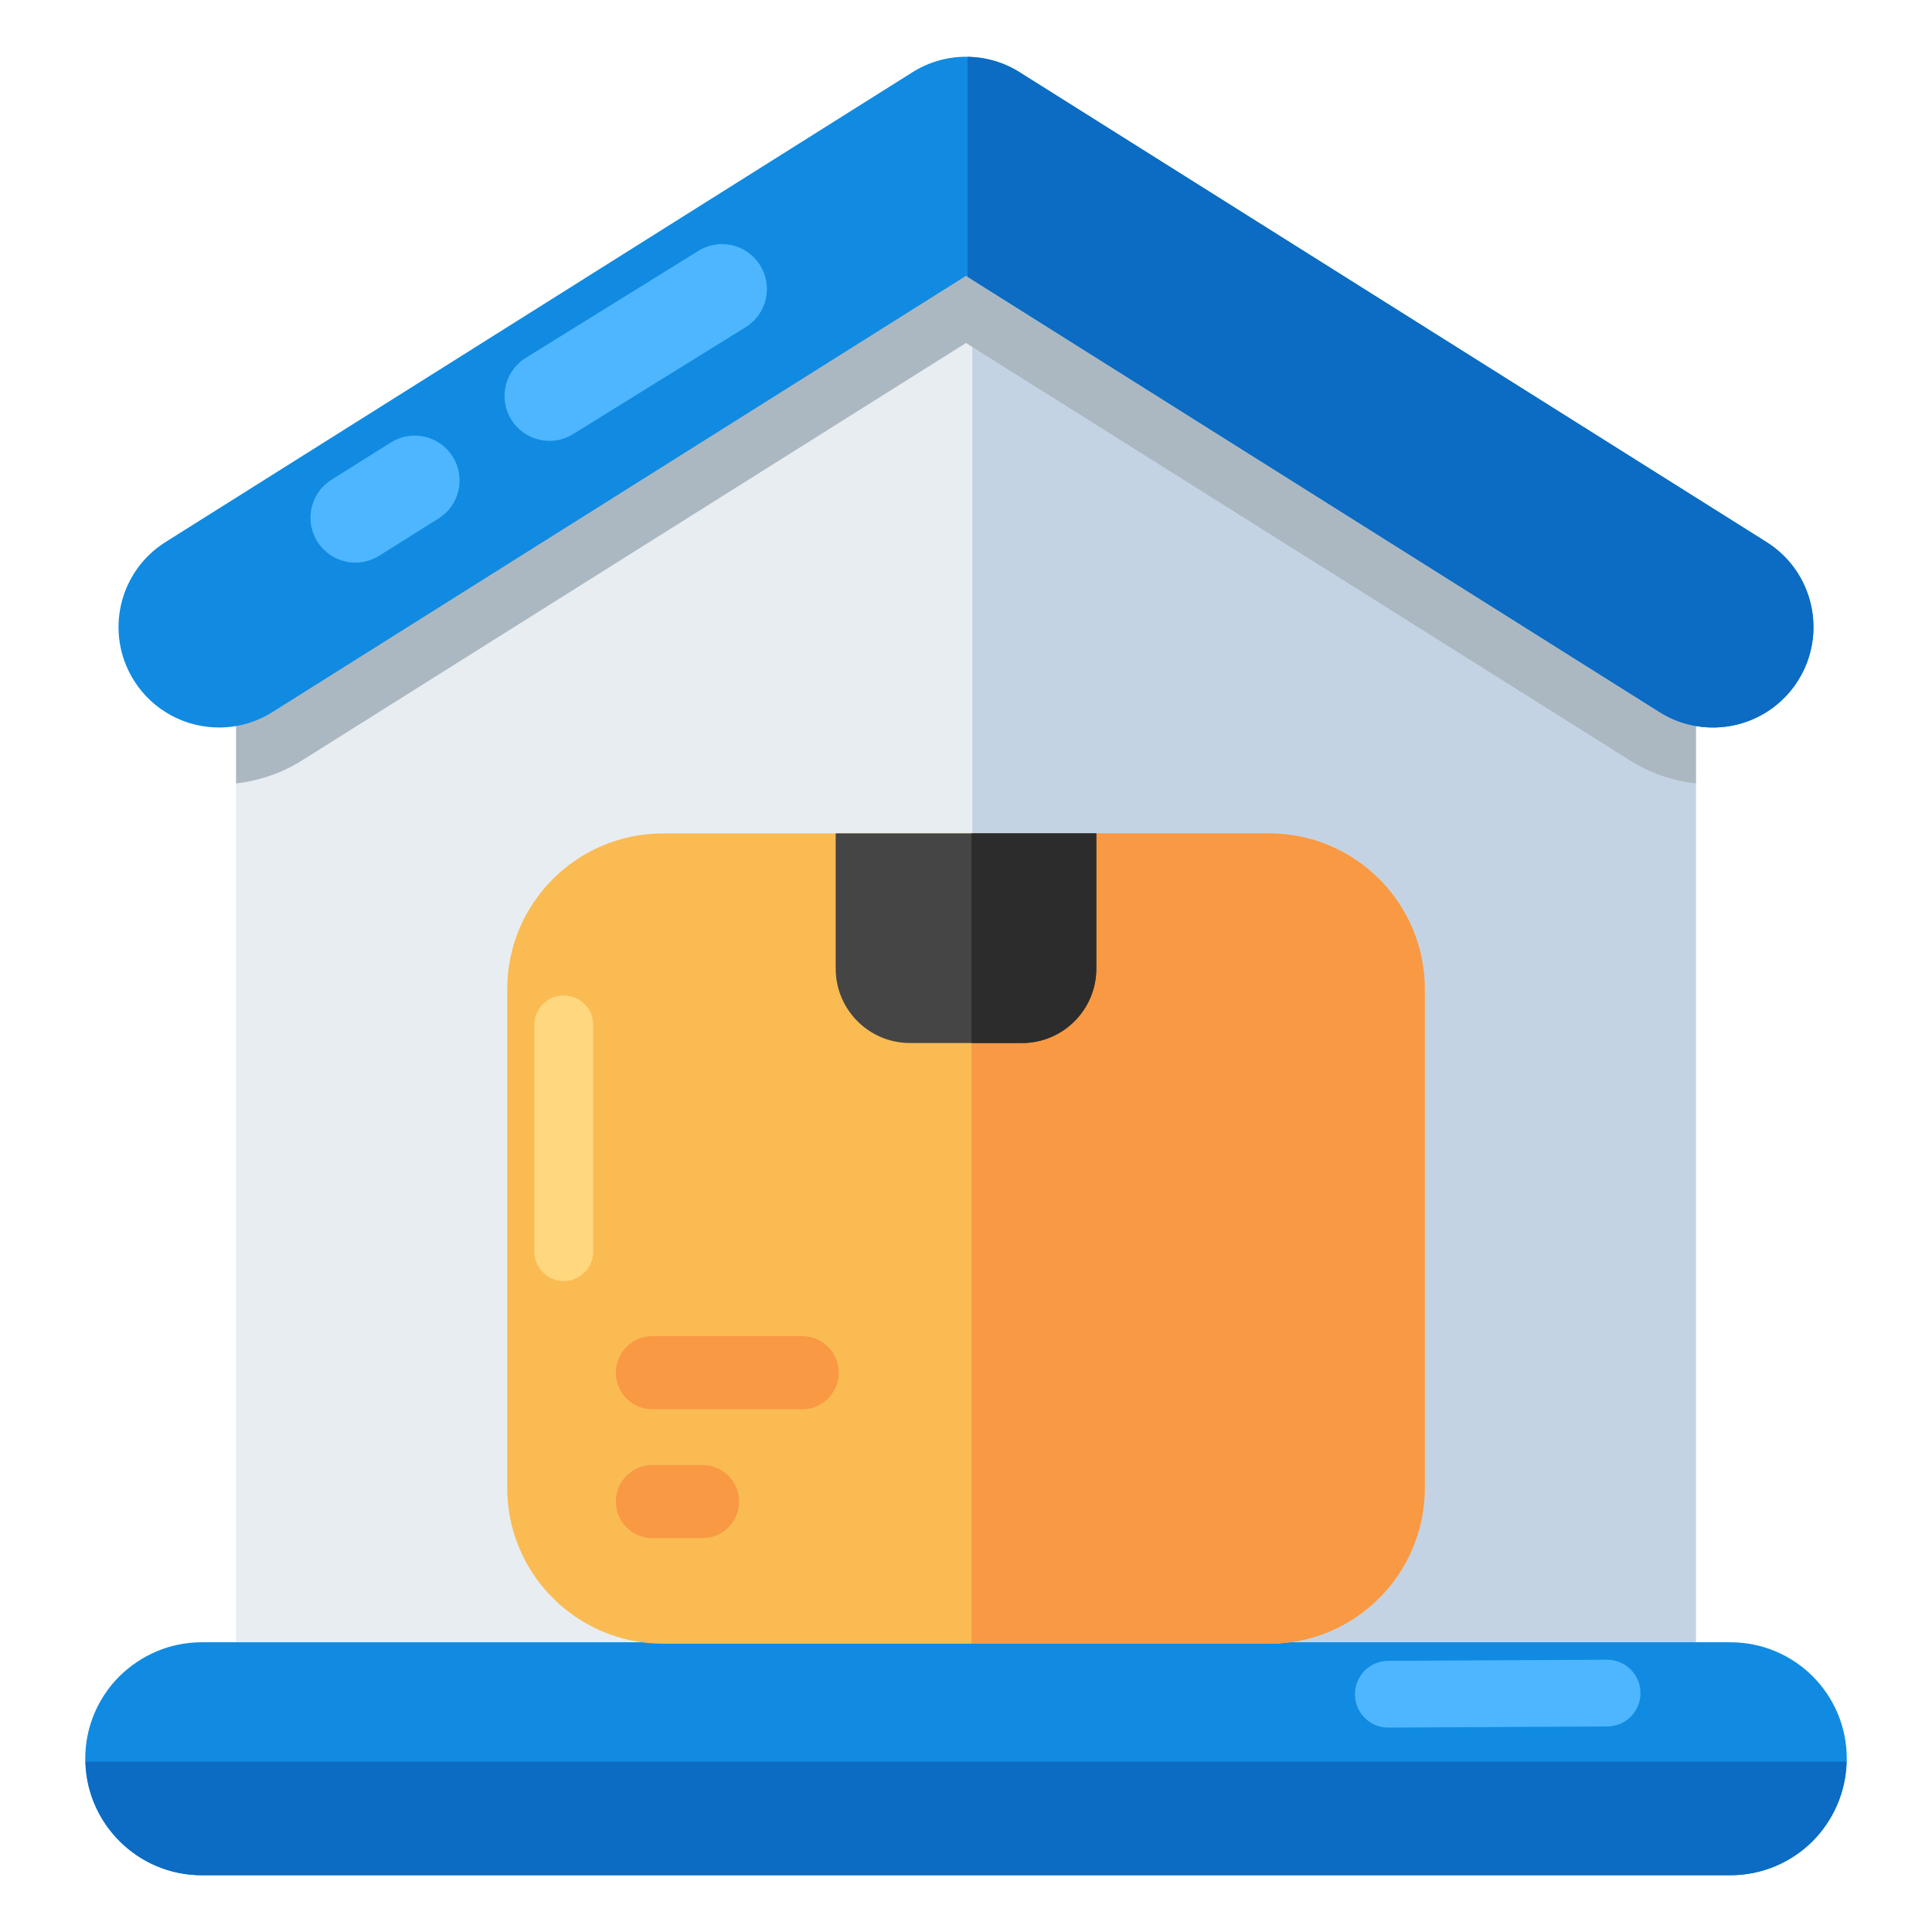 <svg xmlns="http://www.w3.org/2000/svg" width="60" height="60" viewBox="0 0 60 60" fill="none"><path d="M52.668 19.14V51.884H7.333V19.14L30 4.881L52.668 19.14Z" fill="#E8EDF2"></path><path d="M30.197 5.005V51.884H52.668V19.14L30.197 5.005Z" fill="#C4D3E4"></path><path d="M57.353 54.62C57.353 55.617 56.947 56.517 56.294 57.178C55.641 57.831 54.733 58.237 53.735 58.237H6.265C4.271 58.237 2.647 56.614 2.647 54.62C2.647 53.623 3.053 52.714 3.706 52.061C4.368 51.408 5.268 51.002 6.265 51.002H53.735C55.738 51.002 57.353 52.617 57.353 54.62Z" fill="#108BE1"></path><path d="M2.656 54.711C2.706 56.662 4.302 58.237 6.265 58.237H53.735C54.733 58.237 55.641 57.831 56.294 57.178C56.927 56.537 57.319 55.67 57.344 54.711H2.656Z" fill="#0C6BC3"></path><path d="M52.667 19.14V24.328C51.935 24.249 51.229 24.002 50.603 23.605L30 10.652L9.397 23.605C8.77 24.002 8.064 24.249 7.332 24.328V19.14L30 4.881L52.667 19.14Z" fill="#ABB8C2"></path><path d="M6.803 22.593C5.767 22.593 4.753 22.077 4.16 21.134C3.243 19.676 3.682 17.751 5.14 16.834L28.341 2.241C29.355 1.603 30.646 1.603 31.662 2.241L54.86 16.834C56.318 17.751 56.756 19.676 55.839 21.134C54.922 22.593 52.997 23.031 51.538 22.114L30.001 8.566L8.461 22.114C7.945 22.438 7.371 22.593 6.803 22.593Z" fill="#108BE1"></path><path d="M54.86 16.834L31.662 2.242C31.169 1.931 30.61 1.775 30.05 1.766V8.597L51.539 22.114C52.998 23.031 54.922 22.593 55.84 21.135C56.757 19.676 56.319 17.751 54.86 16.834Z" fill="#0C6BC3"></path><path d="M10.736 17.44C10.384 17.363 10.062 17.149 9.855 16.819C9.446 16.167 9.643 15.307 10.295 14.898L12.138 13.742C12.79 13.332 13.651 13.529 14.06 14.182C14.469 14.834 14.272 15.694 13.62 16.103L11.776 17.259C11.454 17.462 11.081 17.516 10.736 17.44Z" fill="#4DB6FF"></path><path d="M16.764 13.659C16.411 13.581 16.089 13.368 15.882 13.038C15.473 12.386 15.67 11.526 16.322 11.117L21.682 7.795C22.334 7.385 23.195 7.582 23.604 8.235C24.013 8.887 23.816 9.748 23.164 10.157L17.804 13.478C17.481 13.681 17.108 13.735 16.764 13.659Z" fill="#4DB6FF"></path><path d="M42.405 53.371C42.21 53.187 42.086 52.928 42.079 52.638C42.067 52.065 42.521 51.591 43.094 51.579L49.888 51.544C50.46 51.531 50.935 51.986 50.947 52.558C50.959 53.131 50.505 53.605 49.932 53.617L43.139 53.652C42.855 53.659 42.596 53.551 42.405 53.371Z" fill="#4DB6FF"></path><path d="M44.248 30.719V46.21C44.248 48.882 42.083 51.047 39.412 51.047H20.593C17.922 51.047 15.752 48.882 15.752 46.21V30.719C15.752 28.047 17.922 25.882 20.593 25.882H39.412C42.083 25.882 44.248 28.047 44.248 30.719Z" fill="#FABB53"></path><path d="M39.412 25.882H30.17V51.047H39.412C42.084 51.047 44.248 48.882 44.248 46.21V30.719C44.248 28.047 42.084 25.882 39.412 25.882Z" fill="#F99944"></path><path d="M34.047 25.882V30.08C34.047 31.358 33.012 32.392 31.74 32.392H28.26C26.988 32.392 25.953 31.358 25.953 30.08V25.882H34.047Z" fill="#454545"></path><path d="M26.048 42.631C26.048 42.942 25.921 43.227 25.715 43.433C25.509 43.639 25.224 43.766 24.912 43.766H20.261C19.632 43.766 19.125 43.259 19.125 42.631C19.125 42.319 19.252 42.034 19.458 41.828C19.664 41.622 19.944 41.495 20.261 41.495H24.912C25.541 41.495 26.048 42.002 26.048 42.631Z" fill="#F99944"></path><path d="M22.954 46.633C22.954 46.944 22.827 47.23 22.621 47.436C22.415 47.641 22.13 47.768 21.818 47.768H20.261C19.632 47.768 19.125 47.261 19.125 46.633C19.125 46.321 19.252 46.036 19.458 45.83C19.664 45.624 19.944 45.498 20.261 45.498H21.818C22.447 45.498 22.954 46.01 22.954 46.633Z" fill="#F99944"></path><path d="M34.047 25.882V30.08C34.047 31.358 33.012 32.392 31.74 32.392H30.171V25.882H34.047Z" fill="#2C2C2C"></path><path d="M18.422 31.827V38.871C18.422 39.115 18.324 39.346 18.16 39.511C17.995 39.675 17.764 39.785 17.508 39.785C17.003 39.785 16.595 39.37 16.595 38.871V31.827C16.595 31.322 17.003 30.914 17.508 30.914C18.014 30.914 18.422 31.322 18.422 31.827Z" fill="#FFD77F"></path></svg>